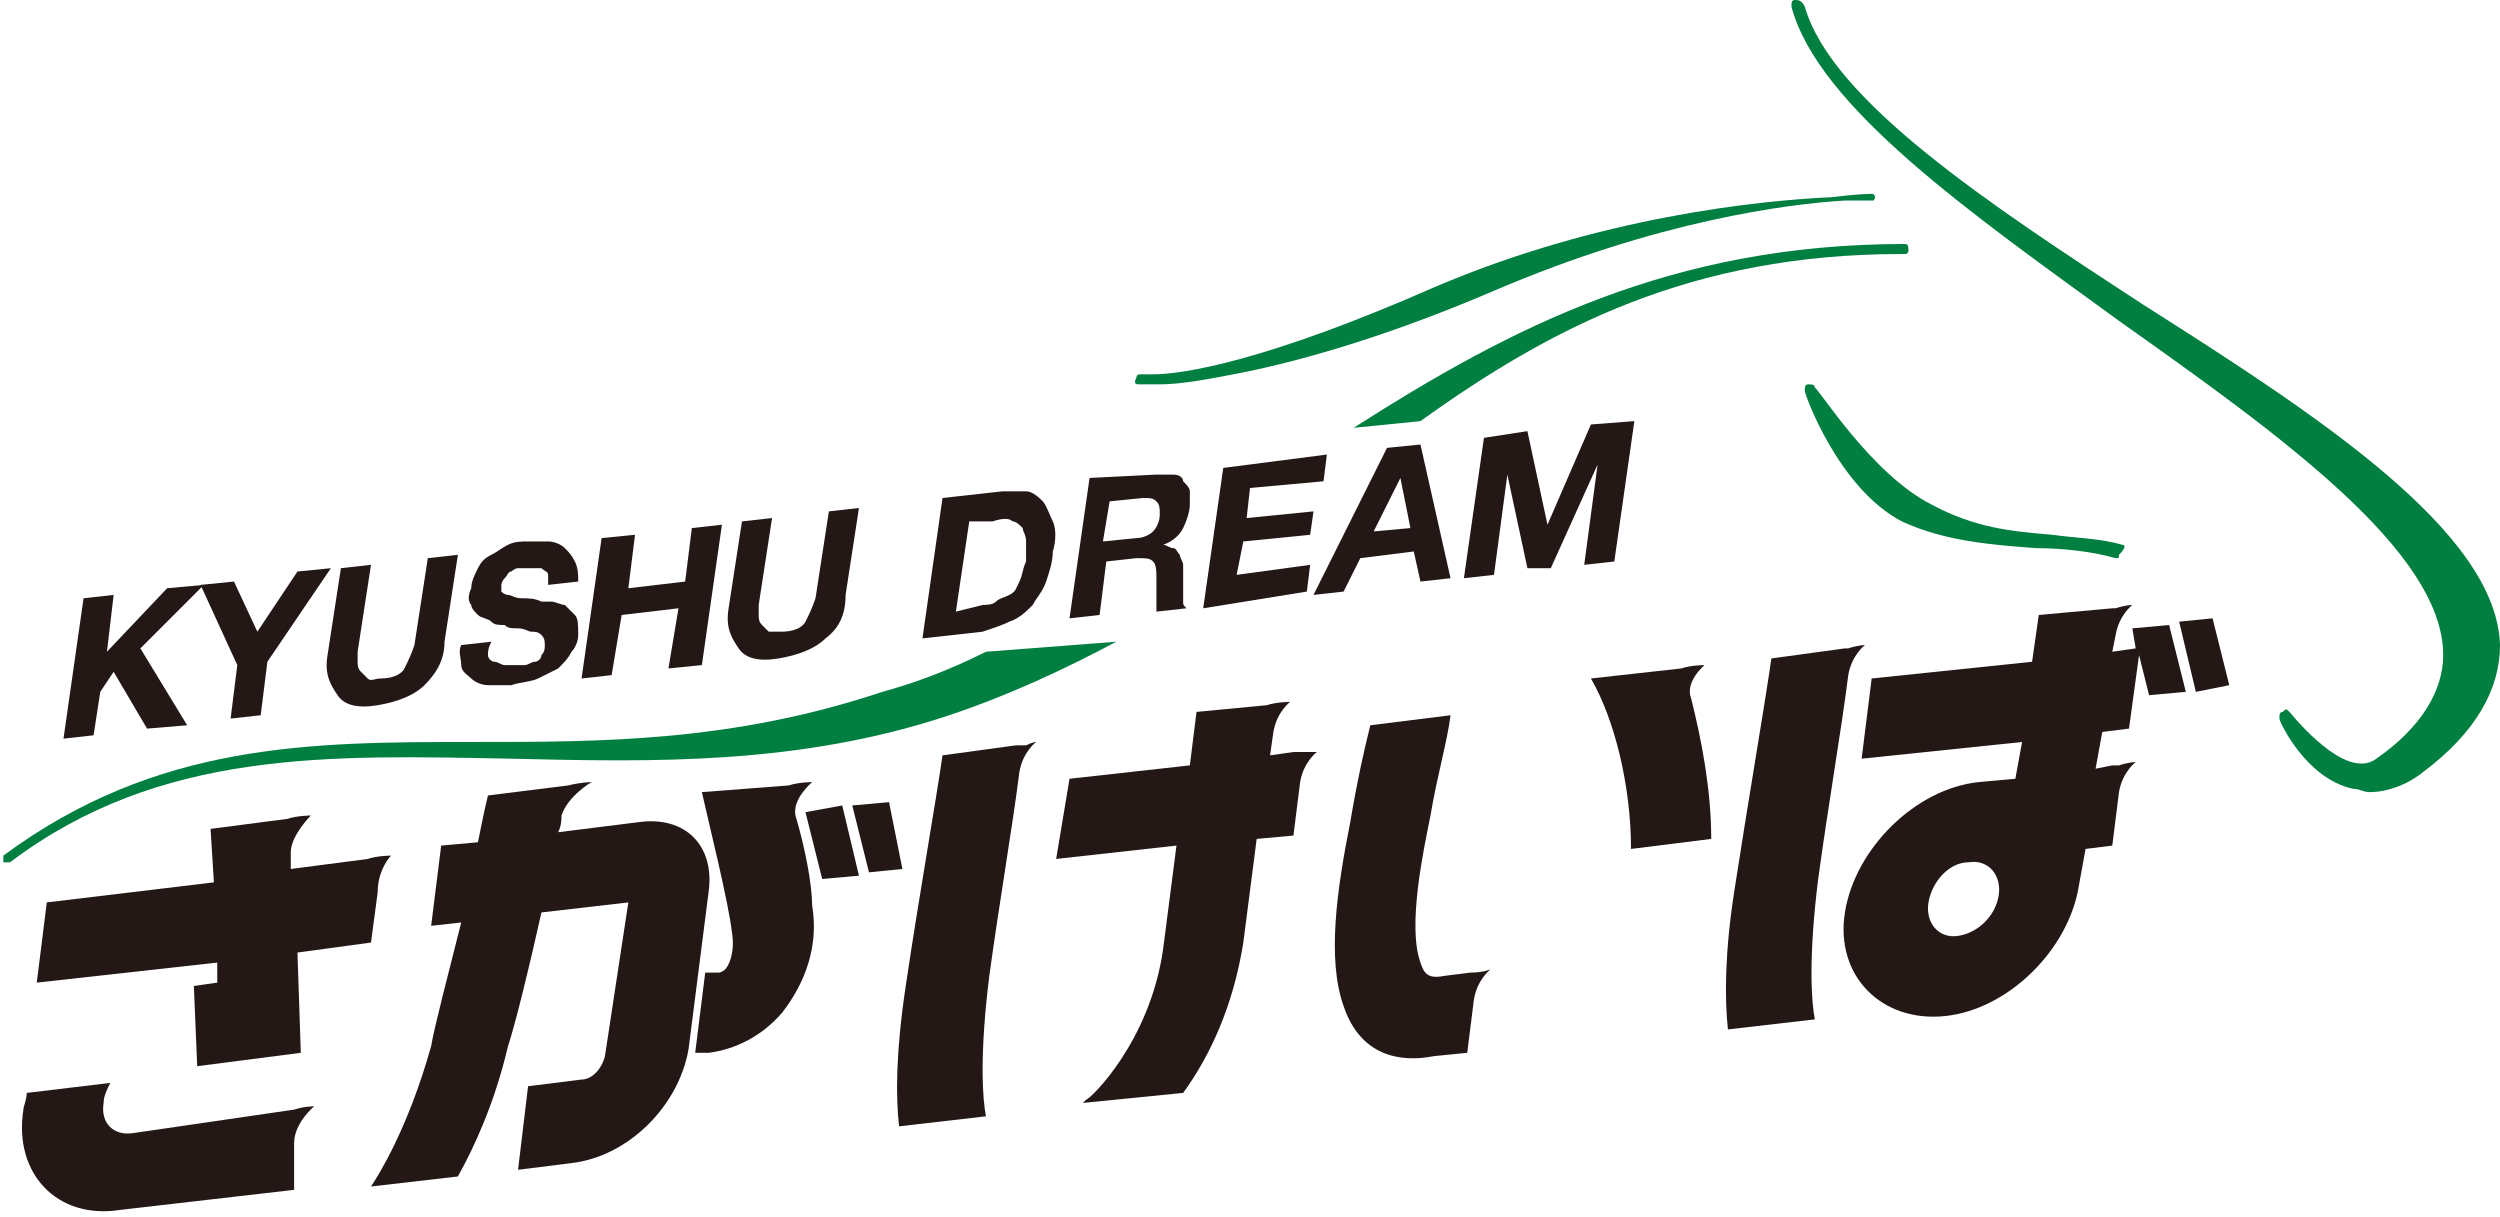 <?xml version="1.0" encoding="utf-8"?>
<!-- Generator: Adobe Illustrator 27.0.1, SVG Export Plug-In . SVG Version: 6.00 Build 0)  -->
<svg version="1.1" id="レイヤー_1" xmlns="http://www.w3.org/2000/svg" xmlns:xlink="http://www.w3.org/1999/xlink" x="0px"
	 y="0px" viewBox="0 0 74.8 36.4" style="enable-background:new 0 0 74.8 36.4;" xml:space="preserve">
<style type="text/css">
	.st0{fill:#007F41;}
	.st1{fill:#231815;}
</style>
<g>
	<g>
		<g>
			<g>
				<g>
					<g>
						<path class="st0" d="M63.5,16.3c-0.7-0.2-1.4-0.2-2.1-0.3c-1.2-0.1-2.3-0.2-3.6-0.9c-1.8-0.9-3.4-3.5-3.5-3.5
							c0-0.1-0.1-0.1-0.2-0.1s-0.1,0.1-0.1,0.2c0,0.1,1,2.9,2.9,3.9c1.3,0.6,2.7,0.7,4,0.8c0.8,0,1.7,0.1,2.4,0.3c0,0,0,0,0,0
							c0.1,0,0.1,0,0.1-0.1c0,0,0,0,0,0C63.6,16.4,63.6,16.3,63.5,16.3z"/>
						<path class="st0" d="M74.8,19.3c-0.1-3.4-5.5-6.9-10.7-10.2c-4.6-3-9.3-6.1-10.1-8.9C53.9,0,53.8,0,53.7,0
							c-0.1,0-0.1,0.1-0.1,0.2c0,0,0,0,0,0c0.8,3,5.4,6.2,9.8,9.4c4.8,3.4,9.7,6.9,9.7,10c0,1.1-0.7,2.2-2,3.1
							c-0.8,0.6-2.1-0.8-2.6-1.4c-0.1-0.1-0.1-0.1-0.2,0c-0.1,0-0.1,0.1-0.1,0.2s0.8,1.8,2.2,2.1c0.2,0,0.3,0.1,0.5,0.1
							c0.5,0,1.1-0.2,1.6-0.6C74.1,21.9,74.8,20.6,74.8,19.3z"/>
						<path class="st0" d="M34.1,11.5c0,0,0.1,0,0.2,0c0.1,0,0.2,0,0.4,0c0.5,0,1.2-0.1,2.2-0.3c1.6-0.3,4.3-1,7.8-2.5
							c4.9-2.1,8.8-2.6,10.5-2.7c0.5,0,0.8,0,0.9,0c0,0,0,0,0,0C56,6,56.1,6,56.1,5.9c0-0.1-0.1-0.1-0.1-0.1c0,0-0.4,0-1.2,0.1
							C52.6,6,47.8,6.5,42.9,8.6c-5,2.2-7.5,2.6-8.4,2.6c-0.3,0-0.4,0-0.4,0c-0.1,0-0.1,0.1-0.1,0.1C33.9,11.5,34,11.5,34.1,11.5z"
							/>
					</g>
				</g>
				<g>
					<path class="st0" d="M29.5,19.5c-1,0.5-2,0.9-3.1,1.2c-4.5,1.5-8.4,1.5-12.2,1.5c-4.9,0-9.5,0-14.1,3.4c0,0,0,0.1,0,0.1
						c0,0,0,0.1,0,0.1c0,0,0.1,0,0.1,0c0,0,0.1,0,0.1,0c4.5-3.4,9.6-3.2,15-3.1c4.2,0.1,8.6,0.2,13.1-1.3c1.8-0.6,3.5-1.4,5-2.2
						L29.5,19.5z"/>
					<path class="st0" d="M57,7.3C57,7.3,56.9,7.3,57,7.3c-7,0-11.8,2.5-16.5,5.5l2-0.2c3.9-2.8,8.1-5,14.4-5c0,0,0.1,0,0.1,0l0,0
						c0.1,0,0.1-0.1,0.1-0.1C57.1,7.4,57.1,7.3,57,7.3z"/>
				</g>
			</g>
		</g>
		<g>
			<path class="st1" d="M21.2,26.7c0.2-1.4-0.7-2.3-2.1-2.1l-2.4,0.3c0.1-0.2,0.1-0.4,0.1-0.5c0.2-0.6,0.9-1,0.9-1s-0.3,0-0.7,0.1
				l0,0l-2.4,0.3c-0.1,0.4-0.2,0.9-0.3,1.4l-1.1,0.1l-0.3,2.4l0.9-0.1c-0.4,1.6-0.8,3.1-0.9,3.7c-0.7,2.5-1.6,3.9-1.8,4.2l2.6-0.3
				c0.5-0.9,1.1-2.2,1.5-3.9c0.2-0.6,0.6-2.2,1-4l2.6-0.3c0,0,0,0,0,0v0l-0.7,4.6c-0.1,0.4-0.4,0.7-0.7,0.7l-1.6,0.2L15.5,35
				l1.6-0.2c1.7-0.2,3.2-1.7,3.5-3.4L21.2,26.7z"/>
			<path class="st1" d="M23.8,24.4L23.8,24.4c-0.1-0.5,0.5-1,0.5-1s-0.4,0-0.7,0.1L21,23.7l0,0c0.2,0.9,0.8,3.3,0.9,4.2
				c0.1,0.6-0.1,1-0.2,1.1c0,0-0.1,0.1-0.2,0.1l-0.4,0l-0.3,2.4l0.4,0c0.8-0.1,1.6-0.5,2.2-1.2c0.7-0.9,1.1-2,0.9-3.2
				C24.3,26.5,24.1,25.4,23.8,24.4z"/>
			<path class="st1" d="M44,29.1C44,29.1,44,29.1,44,29.1l-0.8,0.1c-0.5,0.1-0.6-0.1-0.7-0.4c-0.4-1.1,0.1-3.4,0.3-4.4
				c0.2-1.2,0.5-2.2,0.6-3L41,21.7c-0.2,0.8-0.4,1.7-0.6,2.9c-0.4,2-0.7,4.1-0.2,5.5c0.5,1.5,1.7,1.7,2.7,1.5l1-0.1l0.2-1.6
				c0.1-0.6,0.5-0.9,0.5-0.9S44.4,29.1,44,29.1L44,29.1z"/>
			<path class="st1" d="M4,33.9C3.4,34,3,33.6,3.1,33c0-0.2,0.1-0.4,0.2-0.6l-2.5,0.3c0,0.2-0.1,0.4-0.1,0.5c-0.3,1.9,1,3.3,2.9,3
				l5.2-0.6l0-1.4c0-0.6,0.6-1.1,0.6-1.1s-0.3,0-0.6,0.1L4,33.9z"/>
			<path class="st1" d="M30.7,22.3L30.7,22.3c0,0-0.1,0-0.1,0l-0.1,0c0,0,0,0-0.1,0l-2.2,0.3c-0.2,1.4-0.7,4.2-1.1,6.9
				c-0.3,2-0.3,3.3-0.2,4.2l2.6-0.3c-0.1-0.5-0.2-1.8,0.1-4.2c0.3-2.2,0.7-4.5,0.9-6.1c0.1-0.6,0.5-0.9,0.5-0.9S30.9,22.2,30.7,22.3
				L30.7,22.3z"/>
			<path class="st1" d="M55.3,20.2c0.1-0.6,0.5-0.9,0.5-0.9s-0.2,0-0.5,0.1l0,0c0,0-0.1,0-0.1,0L53,19.7c-0.2,1.4-0.7,4.3-1.1,6.9
				c-0.3,1.9-0.3,3.3-0.2,4.2l2.6-0.3c-0.1-0.5-0.2-1.8,0.1-4.2C54.7,24.1,55.1,21.8,55.3,20.2z"/>
			<polygon class="st1" points="24.1,24.3 24.6,26.3 25.7,26.2 25.2,24.1 			"/>
			<polygon class="st1" points="26.6,24 25.5,24.1 26,26.1 27,26 			"/>
			<polygon class="st1" points="66.2,18.5 65.2,18.6 65.7,20.7 66.7,20.5 			"/>
			<path class="st1" d="M63.8,18.8l0.1,0.6l-0.7,0.1l0.1-0.5c0.1-0.6,0.5-0.9,0.5-0.9s-0.2,0-0.5,0.1l-0.1,0c0,0,0,0,0,0L61,18.4
				l-0.2,1.4l-4.8,0.5l-0.3,2.4l4.8-0.5l-0.2,1.1l-1.1,0.1c-1.9,0.2-3.7,2-4,3.9s1.1,3.3,3,3.1c1.9-0.2,3.7-2,4-3.9l0.2-1.1l0.8-0.1
				l0.2-1.6c0.1-0.6,0.5-0.9,0.5-0.9s-0.2,0-0.5,0.1l-0.1,0c0,0-0.1,0-0.1,0L62.7,23l0.2-1.1l0.8-0.1l0.3-2.2l0.3,1.2l1.1-0.1
				l-0.5-2L63.8,18.8z M58.6,28c-0.6,0.1-1-0.4-0.9-1c0.1-0.6,0.6-1.2,1.2-1.2c0.6-0.1,1,0.4,0.9,1S59.2,27.9,58.6,28z"/>
			<path class="st1" d="M50.6,20.9c-0.2-0.5,0.4-1,0.4-1s-0.4,0-0.7,0.1l-2.7,0.3c0.7,1.2,1.2,3.2,1.2,5.1l2.4-0.3
				C51.2,23.6,50.9,22.1,50.6,20.9L50.6,20.9z"/>
			<path class="st1" d="M11.7,25.6c0,0-0.4,0-0.7,0.1l0,0L8.7,26l0-0.5c0-0.5,0.6-1.1,0.6-1.1s-0.4,0-0.7,0.1l0,0l-2.3,0.3l0.1,1.6
				l-5,0.6l-0.3,2.4l5.4-0.6l0,0.6l-0.7,0.1l0.1,2.4l3.1-0.4l-0.1-3l2.2-0.3l0.2-1.5C11.3,26,11.7,25.6,11.7,25.6z"/>
			<path class="st1" d="M38.7,22.5L38,22.6l0.1-0.7c0.1-0.6,0.5-0.9,0.5-0.9s-0.4,0-0.7,0.1l0,0l-2.1,0.2l-0.2,1.6L32,23.3l-0.4,2.4
				l3.6-0.4l-0.4,3.1c-0.4,2.8-2.2,4.5-2.3,4.5L32.4,33l3-0.3c0.8-1.1,1.5-2.6,1.8-4.5l0.4-3.1l1.1-0.1l0.2-1.6
				c0.1-0.6,0.5-0.9,0.5-0.9S39.1,22.5,38.7,22.5L38.7,22.5z"/>
		</g>
	</g>
	<g>
		<path class="st1" d="M3.4,17.8l-0.2,1.7L5,17.6l1.1-0.1l-1.9,1.9l1.4,2.3l-1.2,0.1l-1-1.7L3,20.7L2.8,22l-0.9,0.1l0.6-4.2
			L3.4,17.8z"/>
		<path class="st1" d="M6,17.5l1-0.1l0.7,1.5l1.2-1.8l1-0.1L8,19.8l-0.2,1.6l-0.9,0.1l0.2-1.6L6,17.5z"/>
		<path class="st1" d="M12.7,20.5c-0.3,0.3-0.8,0.5-1.4,0.6c-0.6,0.1-1,0-1.2-0.3s-0.4-0.6-0.3-1.2l0.4-2.6l0.9-0.1l-0.4,2.6
			c0,0.1,0,0.2,0,0.3s0,0.2,0.1,0.3s0.1,0.1,0.2,0.2s0.2,0,0.4,0c0.3,0,0.6-0.1,0.7-0.3s0.2-0.4,0.3-0.7l0.4-2.6l0.9-0.1l-0.4,2.6
			C13.3,19.8,13,20.2,12.7,20.5z"/>
		<path class="st1" d="M14.6,19.6c0,0.1,0.1,0.2,0.2,0.2c0.1,0,0.2,0.1,0.3,0.1c0.1,0,0.2,0,0.3,0c0.1,0,0.2,0,0.3,0
			c0.1,0,0.2-0.1,0.3-0.1c0.1,0,0.2-0.1,0.2-0.2c0.1-0.1,0.1-0.2,0.1-0.3c0-0.1,0-0.2-0.1-0.3s-0.2-0.1-0.3-0.1
			c-0.1,0-0.2-0.1-0.4-0.1s-0.3,0-0.4-0.1c-0.2,0-0.3,0-0.4-0.1s-0.3-0.1-0.4-0.2c-0.1-0.1-0.2-0.2-0.2-0.3c-0.1-0.1-0.1-0.3,0-0.5
			c0-0.2,0.1-0.4,0.2-0.6c0.1-0.2,0.2-0.3,0.4-0.4s0.3-0.2,0.5-0.3c0.2-0.1,0.4-0.1,0.6-0.1c0.2,0,0.4,0,0.6,0
			c0.2,0,0.4,0.1,0.5,0.2s0.2,0.2,0.3,0.4s0.1,0.4,0.1,0.6l-0.9,0.1c0-0.1,0-0.2,0-0.3s-0.1-0.1-0.2-0.2C16.2,17,16.1,17,16,17
			s-0.2,0-0.3,0c-0.1,0-0.2,0-0.2,0c-0.1,0-0.2,0.1-0.2,0.1c-0.1,0-0.1,0.1-0.2,0.2C15,17.4,15,17.5,15,17.5c0,0.1,0,0.1,0,0.2
			c0,0,0.1,0.1,0.2,0.1c0.1,0,0.2,0.1,0.4,0.1c0.2,0,0.4,0,0.6,0.1c0.1,0,0.2,0,0.3,0c0.1,0,0.3,0.1,0.4,0.1
			c0.1,0.1,0.2,0.2,0.3,0.3s0.1,0.3,0.1,0.6c0,0.2-0.1,0.4-0.2,0.5c-0.1,0.2-0.2,0.3-0.4,0.5c-0.2,0.1-0.4,0.2-0.6,0.3
			s-0.5,0.1-0.8,0.2c-0.2,0-0.4,0-0.7,0c-0.2,0-0.4-0.1-0.5-0.2s-0.3-0.2-0.3-0.4s-0.1-0.4,0-0.6l0.9-0.1
			C14.6,19.4,14.6,19.5,14.6,19.6z"/>
		<path class="st1" d="M19,16l-0.2,1.6l1.7-0.2l0.2-1.6l0.9-0.1l-0.6,4.2L20,20l0.3-1.8l-1.7,0.2l-0.3,1.8l-0.9,0.1l0.6-4.2L19,16z"
			/>
		<path class="st1" d="M24.7,19.1c-0.3,0.3-0.8,0.5-1.4,0.6c-0.6,0.1-1,0-1.2-0.3s-0.4-0.6-0.3-1.2l0.4-2.6l0.9-0.1l-0.4,2.6
			c0,0.1,0,0.2,0,0.3s0,0.2,0.1,0.3s0.1,0.1,0.2,0.2c0.1,0,0.2,0,0.4,0c0.3,0,0.6-0.1,0.7-0.3c0.1-0.2,0.2-0.4,0.3-0.7l0.4-2.6
			l0.9-0.1l-0.4,2.6C25.3,18.4,25.1,18.8,24.7,19.1z"/>
		<path class="st1" d="M30,14.7c0.3,0,0.5,0,0.7,0s0.4,0.2,0.5,0.3s0.2,0.4,0.3,0.6c0.1,0.2,0.1,0.6,0,0.9c0,0.3-0.1,0.6-0.2,0.9
			c-0.1,0.3-0.3,0.5-0.4,0.7c-0.2,0.2-0.4,0.4-0.7,0.5c-0.2,0.1-0.5,0.2-0.8,0.3l-1.8,0.2l0.6-4.2L30,14.7z M29.4,18.1
			c0.1,0,0.3,0,0.4-0.1c0.1-0.1,0.2-0.1,0.4-0.2s0.2-0.2,0.3-0.4s0.1-0.4,0.2-0.6c0-0.2,0-0.4,0-0.6c0-0.2-0.1-0.3-0.1-0.4
			c-0.1-0.1-0.2-0.2-0.3-0.2c-0.1-0.1-0.3-0.1-0.6,0L29,15.6l-0.4,2.7L29.4,18.1z"/>
		<path class="st1" d="M34.6,14.2c0.2,0,0.3,0,0.5,0s0.3,0.1,0.3,0.2c0.1,0.1,0.2,0.2,0.2,0.3c0,0.1,0,0.3,0,0.4
			c0,0.2-0.1,0.5-0.2,0.7c-0.1,0.2-0.3,0.4-0.6,0.5v0c0.1,0,0.2,0.1,0.3,0.1s0.1,0.1,0.2,0.2c0,0.1,0.1,0.2,0.1,0.3s0,0.2,0,0.3
			c0,0.1,0,0.1,0,0.2s0,0.2,0,0.3s0,0.2,0,0.3s0,0.1,0.1,0.2l-0.9,0.1c0-0.1,0-0.3,0-0.5c0-0.2,0-0.4,0-0.5c0-0.2,0-0.4-0.1-0.5
			c-0.1-0.1-0.2-0.1-0.5-0.1l-0.9,0.1l-0.2,1.6l-0.9,0.1l0.6-4.2L34.6,14.2z M34,16.1c0.2,0,0.4-0.1,0.5-0.2
			c0.1-0.1,0.2-0.3,0.2-0.5c0-0.2,0-0.3-0.1-0.4s-0.2-0.1-0.4-0.1l-1,0.1L33,16.2L34,16.1z"/>
		<path class="st1" d="M39.7,13.6l-0.1,0.8l-2.2,0.2l-0.1,0.9l2-0.2L39.2,16l-2,0.2l-0.2,1l2.2-0.3l-0.1,0.8L36,18.2l0.6-4.2
			L39.7,13.6z"/>
		<path class="st1" d="M42.5,13.3l0.9,4l-0.9,0.1l-0.2-0.9l-1.6,0.2l-0.5,1l-0.9,0.1l2.2-4.4L42.5,13.3z M42.2,15.8l-0.3-1.5h0
			l-0.8,1.6L42.2,15.8z"/>
		<path class="st1" d="M45.7,12.9l0.6,2.8h0l1.3-3l1.3-0.1l-0.6,4.2l-0.9,0.1l0.4-3h0l-1.4,3.1L45.7,17l-0.6-2.8h0l-0.4,3l-0.9,0.1
			l0.6-4.2L45.7,12.9z"/>
	</g>
</g>
</svg>

